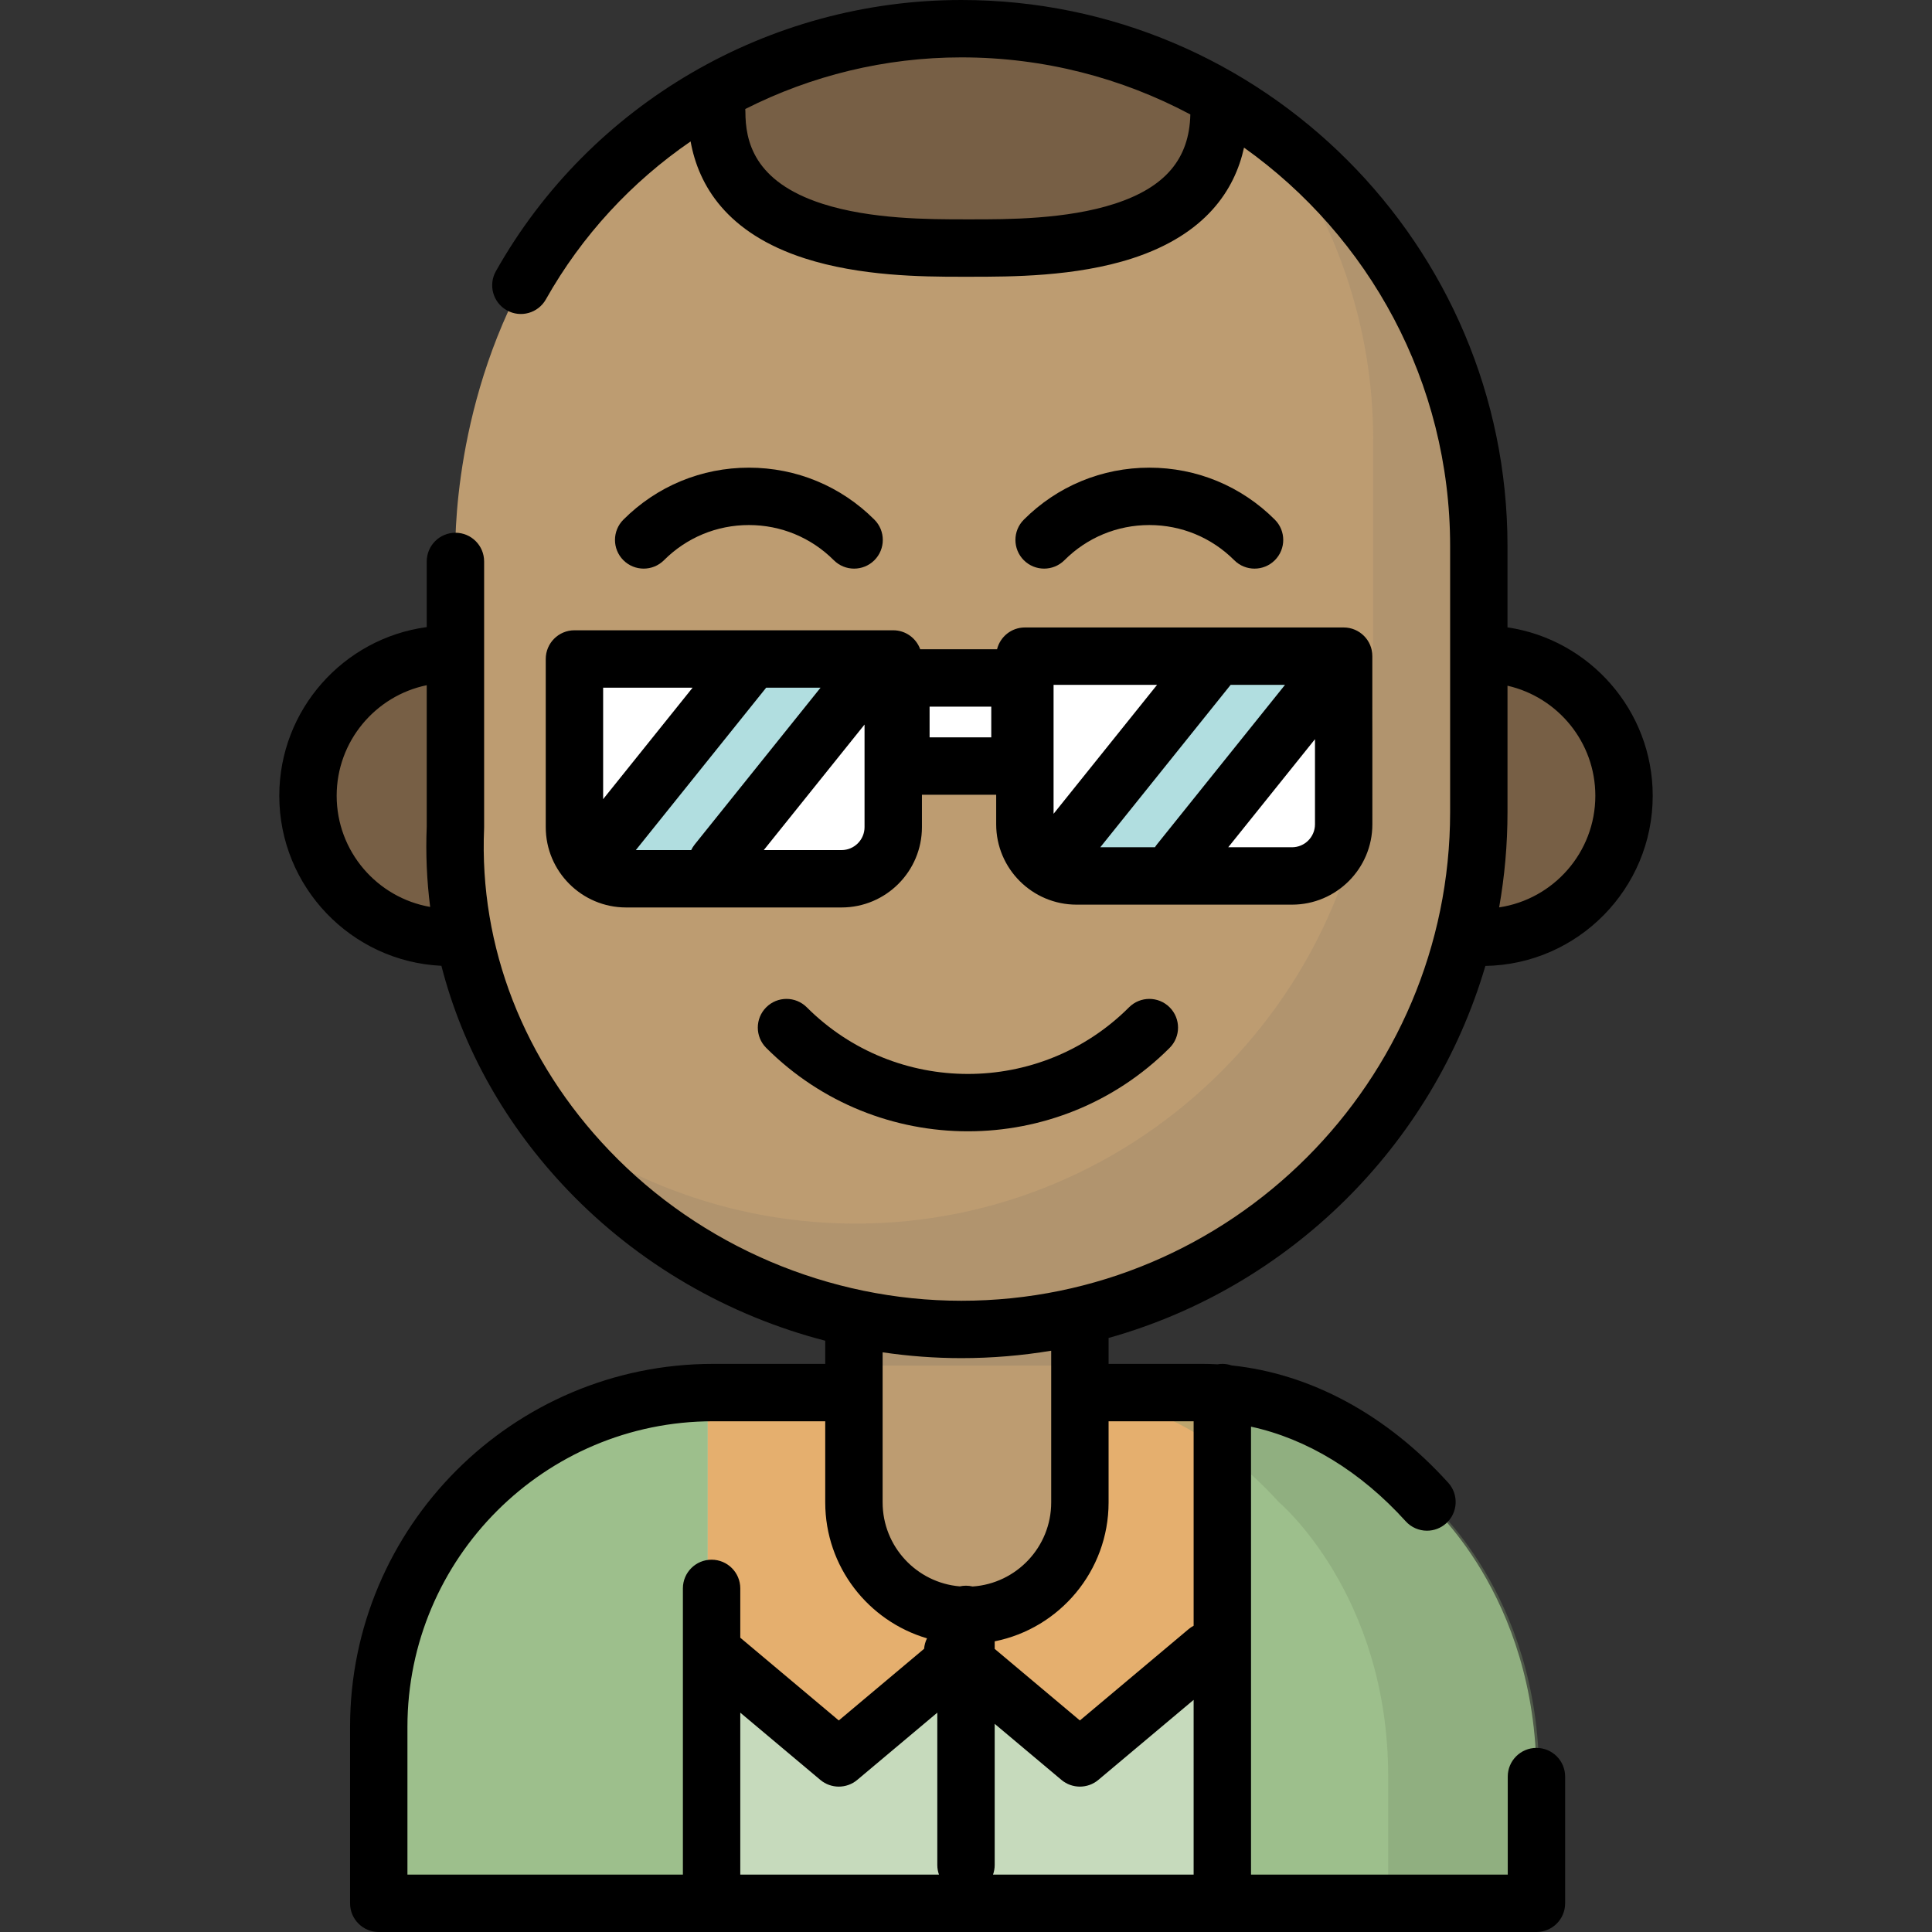 <?xml version="1.0" encoding="iso-8859-1"?>
<!-- Generator: Adobe Illustrator 19.0.0, SVG Export Plug-In . SVG Version: 6.00 Build 0)  -->
<svg version="1.1" id="Layer_1" xmlns="http://www.w3.org/2000/svg" xmlns:xlink="http://www.w3.org/1999/xlink" x="0px" y="0px"
	 viewBox="0 0 512 512" style="enable-background:new 0 0 512 512;" xml:space="preserve">
<rect x="0" y="0" width="512" height="512" fill="#333333" stroke="none"/>
<path style="fill:#9DBF8C;" d="M286.183,369.046h32.401c22.941,0,43.844,11.617,59.579,29c0,0,29.012,24.318,29.012,72.769v33.581
	H100.372v-46.76c0-48.927,39.663-88.59,88.59-88.59h37.336H286.183z"/>
<g style="opacity:0.42;">
	<path style="fill:#FFFFFF;" d="M317.57,369.046h-32.401h-59.883H187.95c-0.129,0-0.255,0.004-0.384,0.005v135.345h135.35V369.265
		C321.146,369.125,319.365,369.046,317.57,369.046z"/>
</g>
<g>
	<path style="fill:#E5AF6E;" d="M323.241,436.924l-33.711,28.315l-33.711-28.315v-67.895h67.238
		C323.058,369.028,323.158,436.84,323.241,436.924z"/>
	<path style="fill:#E5AF6E;" d="M254.974,436.924l-33.711,28.315l-33.711-28.315v-67.895h67.238
		C254.79,369.028,254.891,436.84,254.974,436.924z"/>
</g>
<path style="opacity:0.38;fill:#7D966E;enable-background:new    ;" d="M378.876,398.046c-15.734-17.384-36.638-29-59.579-29
	h-32.401h-7.605c22.941,0,43.844,11.617,59.579,29c0,0,29.012,24.318,29.012,72.769v33.581h40.006v-33.58
	C407.888,422.366,378.876,398.046,378.876,398.046z"/>
<path style="fill:#BD9C71;" d="M286.182,341.164v56.991c0,16.536-13.405,29.941-29.941,29.941l0,0
	c-16.536,0-29.941-13.405-29.941-29.941v-56.991H286.182z"/>
<rect x="226.182" y="341.093" style="opacity:0.17;fill:#5D5D5D;enable-background:new    ;" width="59.646" height="20.792"/>
<path style="fill:#775F45;" d="M392.871,248.396c20.718,0,37.513-16.795,37.513-37.513s-16.795-37.513-37.513-37.513H119.129
	c-20.718,0-37.513,16.795-37.513,37.513s16.795,37.513,37.513,37.513H392.871z"/>
<path style="fill:#BD9C71;" d="M138.038,75.607c21.849-41.835,66.96-68.003,116.736-68.003l0,0
	c75.418,0,137.125,61.706,137.125,137.125v70.463c0,75.418-61.706,137.125-137.125,137.125l0,0
	c-75.418,0-137.125-61.706-134.083-133.069v-70.463C120.691,148.784,118.81,112.426,138.038,75.607z"/>
<path style="opacity:0.13;fill:#5D5D5D;enable-background:new    ;" d="M336.662,34.867c17.107,22.878,27.263,51.216,27.263,81.812
	v70.463c0,75.418-61.706,137.125-137.125,137.125l0,0c-30.585,0-58.913-10.149-81.584-26.974
	c24.383,32.975,64.557,55.024,109.634,55.024l0,0c75.418,0,137.125-61.706,137.125-137.125v-70.463
	C391.975,99.906,370.179,59.927,336.662,34.867z"/>
<g>
	<path style="fill:#FFFFFF;" d="M223.03,232.883h-57.11c-7.559,0-13.687-6.128-13.687-13.687v-44.559h84.484v44.559
		C236.717,226.755,230.59,232.883,223.03,232.883z"/>
	<path style="fill:#FFFFFF;" d="M342.4,232.137h-57.11c-7.559,0-13.687-6.128-13.687-13.687V173.89h84.484v44.559
		C356.087,226.008,349.96,232.137,342.4,232.137z"/>
	<rect x="235.895" y="179.666" style="fill:#FFFFFF;" width="37.175" height="23.349"/>
</g>
<path style="fill:#775F45;" d="M256.507,65.735c19.399,0,66.573,0.61,66.573-36.157l-1.871-4.68
	c-19.711-11.003-42.373-17.293-66.435-17.293l0,0c-23.266,0-45.511,5.719-64.84,16.082v5.892
	C189.934,66.345,237.966,65.735,256.507,65.735z"/>
<g>
	<path style="fill:#B1DEE0;" d="M200.788,174.637l-44.549,53.958c2.495,2.636,6.017,4.289,9.933,4.289h20.021l46.98-58.246H200.788z
		"/>
	<path style="fill:#B1DEE0;" d="M320.424,173.959l-44.549,54.063c2.495,2.641,6.017,4.297,9.933,4.297h20.021l46.98-58.359h-32.385
		V173.959z"/>
</g>
<path d="M393.642,255.981c24.522-0.415,44.346-20.479,44.346-45.098c0-22.624-16.741-41.408-38.485-44.625v-21.529
	C399.503,64.925,334.578,0,254.774,0c-51.127,0-98.396,27.542-123.362,71.877c-2.06,3.659-0.764,8.296,2.895,10.357
	c3.657,2.06,8.296,0.764,10.357-2.895c9.552-16.963,22.774-31.159,38.352-41.855c2.089,11.605,9.546,24.321,30.249,30.987
	c14.664,4.722,31.059,4.871,41.32,4.871c0.351,0,0.697-0.001,1.032-0.001h1.822c10.291-0.007,27.581,0.015,42.646-4.876
	c19.524-6.337,27.135-18.192,29.593-29.345c33.032,23.495,54.619,62.079,54.619,105.611v70.463
	c0,71.417-58.103,129.521-129.521,129.521c-35.053,0-69.035-14.48-93.23-39.729c-22.78-23.771-34.591-54.105-33.257-85.413
	c0.005-0.107,0.007-0.216,0.007-0.323v-70.463c0-4.2-3.404-7.604-7.604-7.604s-7.604,3.404-7.604,7.604v17.399
	c-22.03,2.962-39.076,21.871-39.076,44.699c0,24.154,19.082,43.934,42.962,45.062c5.608,21.848,17.019,42.268,33.59,59.56
	c18.597,19.407,42.362,33.123,68.131,39.8v6.136h-29.734c-53.041,0-96.194,43.153-96.194,96.194v46.76
	c0,4.2,3.404,7.604,7.604,7.604h306.801c4.2,0,7.604-3.404,7.604-7.604v-33.58c0-4.2-3.404-7.604-7.604-7.604
	s-7.604,3.404-7.604,7.604v25.976h-68.036V378.08c14.785,3.21,28.998,11.819,40.991,25.07c1.501,1.659,3.567,2.501,5.64,2.501
	c1.82,0,3.646-0.65,5.101-1.966c3.113-2.818,3.353-7.626,0.534-10.741c-16.36-18.075-36.5-28.916-57.415-31.089
	c-0.772-0.264-1.595-0.413-2.456-0.413c-0.435,0-0.858,0.045-1.272,0.115c-1.356-0.074-2.713-0.115-4.073-0.115h-24.797v-6.868
	C341.691,341.149,379.621,303.635,393.642,255.981z M399.503,215.192v-33.468c13.31,3.026,23.277,14.946,23.277,29.159
	c0,14.991-11.086,27.437-25.489,29.58C398.743,232.254,399.503,223.811,399.503,215.192z M295.39,53.998
	c-12.772,4.145-28.518,4.139-37.944,4.132h-1.836c-9.289-0.01-24.795,0.013-37.683-4.138c-18.275-5.884-20.389-16.752-20.389-24.416
	c0-0.232-0.014-0.459-0.034-0.686c17.454-8.837,37.02-13.683,57.271-13.683c21.912,0,42.565,5.477,60.677,15.122
	C315.188,42.105,308.805,49.644,295.39,53.998z M89.22,210.883c0-14.423,10.261-26.493,23.867-29.296v37.501
	c-0.296,7.151,0.02,14.252,0.908,21.254C99.942,237.9,89.22,225.625,89.22,210.883z M188.578,413.336
	c-4.2,0-7.604,3.404-7.604,7.604v75.852h-72.998v-39.156c0-44.656,36.331-80.986,80.986-80.986h29.734v21.506
	c0,17.031,11.402,31.441,26.971,36.019c-0.438,0.881-0.693,1.822-0.769,2.773l-22.608,18.991l-26.107-21.929v-13.07
	C196.182,416.74,192.779,413.336,188.578,413.336z M196.182,496.792v-42.921l21.216,17.821c1.414,1.187,3.152,1.781,4.891,1.781
	c1.739,0,3.478-0.594,4.891-1.781l21.216-17.821v40.382c0,0.891,0.161,1.744,0.443,2.539L196.182,496.792L196.182,496.792z
	 M256,420.226c-0.563,0-1.11,0.066-1.637,0.181c-11.44-0.958-20.459-10.569-20.459-22.252v-39.777
	c6.882,1.014,13.856,1.542,20.87,1.542c8.107,0,16.057-0.681,23.804-1.969v40.204c0,11.809-9.215,21.502-20.831,22.282
	C257.185,420.304,256.602,420.226,256,420.226z M316.325,496.792h-53.164c0.282-0.795,0.443-1.648,0.443-2.539v-37.418
	l17.687,14.856c1.414,1.187,3.152,1.781,4.891,1.781s3.478-0.594,4.891-1.781l25.252-21.21V496.792z M316.325,376.65v54.191
	c-0.461,0.245-0.906,0.54-1.323,0.89l-28.82,24.208l-22.578-18.965v-2.002c17.189-3.432,30.183-18.633,30.183-36.816V376.65H316.325
	z"/>
<path d="M299.207,266.946c-23.545,23.547-61.856,23.547-85.4,0c-2.971-2.969-7.784-2.969-10.754,0c-2.97,2.971-2.97,7.784,0,10.754
	c14.737,14.736,34.096,22.106,53.455,22.106s38.717-7.37,53.455-22.106c2.97-2.971,2.97-7.784,0-10.754
	C306.991,263.977,302.177,263.977,299.207,266.946z"/>
<path d="M175.96,148.464c6.011-6.011,14.003-9.321,22.504-9.321c8.5,0,16.493,3.311,22.504,9.321
	c1.485,1.485,3.431,2.227,5.378,2.227c1.946,0,3.892-0.742,5.377-2.226c2.971-2.97,2.971-7.784,0.001-10.753
	c-8.883-8.884-20.695-13.777-33.259-13.777c-12.564,0-24.375,4.893-33.259,13.777c-2.97,2.97-2.97,7.784,0.001,10.753
	C168.174,151.432,172.989,151.433,175.96,148.464z"/>
<path d="M282.081,148.465c6.011-6.012,14.003-9.322,22.504-9.322s16.493,3.311,22.504,9.321c1.485,1.485,3.431,2.227,5.378,2.227
	c1.946,0,3.892-0.742,5.377-2.226c2.971-2.97,2.971-7.784,0.001-10.753c-8.883-8.884-20.695-13.777-33.259-13.777
	c-12.563,0-24.374,4.893-33.259,13.776c-2.97,2.971-2.97,7.784,0,10.754C274.296,151.432,279.11,151.432,282.081,148.465z"/>
<path d="M144.629,174.637v44.559c0,11.74,9.552,21.291,21.291,21.291h57.11c11.739,0,21.291-9.552,21.291-21.291v-8.579h19.677
	v7.833c0,11.74,9.552,21.291,21.291,21.291h57.11c11.74,0,21.291-9.552,21.291-21.291V173.89c0-4.2-3.404-7.604-7.604-7.604h-84.483
	c-3.568,0-6.552,2.459-7.373,5.772h-20.366c-1.057-2.929-3.853-5.026-7.146-5.026h-84.484
	C148.034,167.033,144.629,170.436,144.629,174.637z M348.483,218.45c0,3.355-2.728,6.083-6.083,6.083h-16.904l22.987-28.639V218.45z
	 M340.542,181.494l-33.958,42.307c-0.19,0.235-0.357,0.481-0.514,0.731h-14.481l34.544-43.038H340.542z M279.207,181.494h27.426
	l-27.426,34.17V181.494z M246.352,187.266h16.344v8.142h-16.344L246.352,187.266L246.352,187.266z M229.113,219.196
	c0,3.355-2.728,6.083-6.083,6.083h-20.619l26.702-33.268V219.196z M217.456,182.241l-33.358,41.561
	c-0.373,0.464-0.675,0.962-0.923,1.477h-14.673l34.545-43.038H217.456z M159.837,182.241h23.71l-23.71,29.541V182.241z"/>
<g>
</g>
<g>
</g>
<g>
</g>
<g>
</g>
<g>
</g>
<g>
</g>
<g>
</g>
<g>
</g>
<g>
</g>
<g>
</g>
<g>
</g>
<g>
</g>
<g>
</g>
<g>
</g>
<g>
</g>
</svg>

